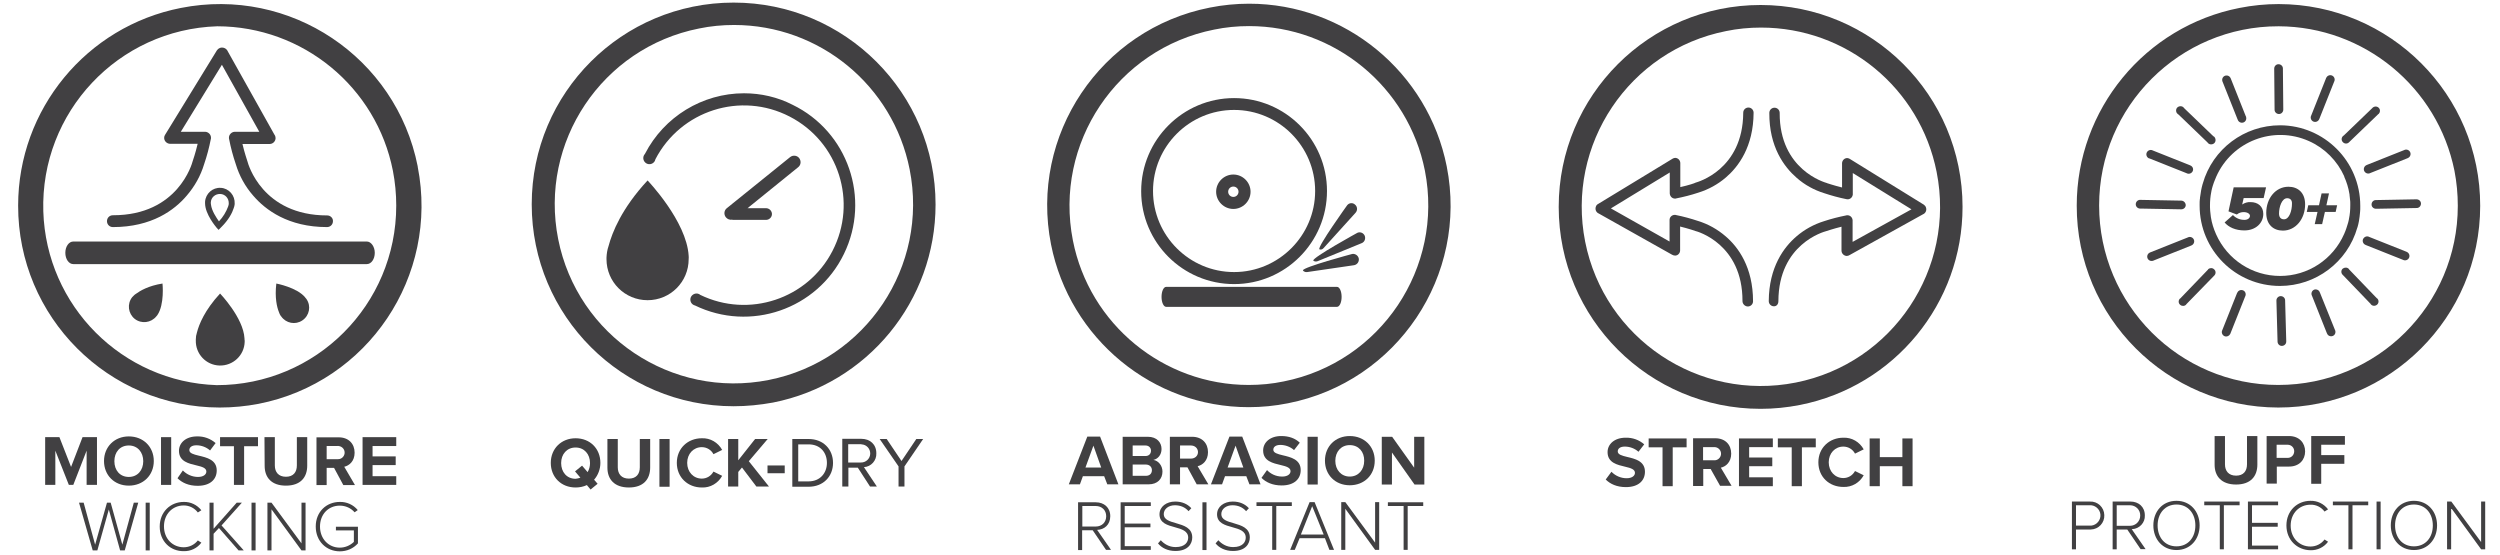 <?xml version="1.0" encoding="utf-8"?>
<!-- Generator: Adobe Illustrator 26.3.1, SVG Export Plug-In . SVG Version: 6.00 Build 0)  -->
<svg version="1.1" id="Layer_1" xmlns="http://www.w3.org/2000/svg" xmlns:xlink="http://www.w3.org/1999/xlink" x="0px" y="0px"
	 viewBox="0 0 1350.8 300" style="enable-background:new 0 0 1350.8 300;" xml:space="preserve">
<style type="text/css">
	.st0{fill:#414042;}
</style>
<g>
	<path class="st0" d="M951.3,220.9c-60.2,0-109.1-48.8-109.1-109.1C842.2,51.6,891,2.7,951.3,2.7c60.2,0,109.1,48.8,109.1,109.1
		c0,52.1-36.8,96.9-87.8,107C965.5,220.2,958.4,220.9,951.3,220.9 M951.5,14.9c-6.3,0-12.7,0.6-18.9,1.9
		c-52.4,10.4-86.5,61.4-76.1,113.8s61.4,86.5,113.8,76.1s86.5-61.4,76.1-113.8C1037.4,47.5,997.7,14.9,951.5,14.9"/>
	<path class="st0" d="M870.7,254.9c2.1,2.2,5.1,3.5,8.2,3.5c3,0,4.5-1.4,4.5-2.9c0-1.9-2.2-2.6-5.2-3.3c-4.2-1-9.6-2.1-9.6-7.9
		c0-4.3,3.7-7.8,9.8-7.8c3.7-0.1,7.3,1.2,10,3.6l-3.1,4c-2-1.8-4.7-2.8-7.4-2.8c-2.5,0-3.8,1.1-3.8,2.6c0,1.7,2.2,2.3,5.1,3
		c4.2,1,9.6,2.2,9.6,8c0,4.7-3.4,8.3-10.3,8.3c-4.9,0-8.5-1.7-10.9-4.1L870.7,254.9z"/>
	<polygon class="st0" points="898.3,241.7 890.8,241.7 890.8,236.9 911.3,236.9 911.3,241.7 903.8,241.7 903.8,262.7 898.3,262.7 	
		"/>
	<path class="st0" d="M924.3,253.4h-4v9.2h-5.5v-25.8h12c5.4,0,8.6,3.5,8.6,8.3c0,4.6-2.9,7-5.6,7.6l5.8,9.8h-6.2L924.3,253.4z
		 M926,241.6h-5.8v7.1h5.8c2,0.2,3.7-1.3,3.9-3.2c0.2-2-1.3-3.7-3.2-3.9C926.5,241.6,926.3,241.6,926,241.6"/>
	<polygon class="st0" points="939.6,236.9 957.9,236.9 957.9,241.6 945.1,241.6 945.1,247.2 957.6,247.2 957.6,251.9 945.1,251.9 
		945.1,257.9 957.9,257.9 957.9,262.7 939.6,262.7 	"/>
	<polygon class="st0" points="968.1,241.7 960.6,241.7 960.6,236.9 981.1,236.9 981.1,241.7 973.6,241.7 973.6,262.7 968.1,262.7 	
		"/>
	<path class="st0" d="M982.5,249.8c0-7.9,6-13.3,13.5-13.3c4.6-0.2,8.8,2.3,11,6.3l-4.7,2.3c-1.2-2.3-3.6-3.8-6.3-3.8
		c-4.5,0-7.9,3.6-7.9,8.5s3.4,8.5,7.9,8.5c2.6,0,5-1.4,6.3-3.8l4.7,2.3c-2.2,4-6.4,6.5-11,6.3C988.4,263.1,982.5,257.7,982.5,249.8"
		/>
	<polygon class="st0" points="1027.9,251.9 1015.7,251.9 1015.7,262.7 1010.2,262.7 1010.2,236.9 1015.7,236.9 1015.7,247 
		1027.9,247 1027.9,236.9 1033.4,236.9 1033.4,262.7 1027.9,262.7 	"/>
	<path class="st0" d="M960.9,162.7L960.9,162.7c0.1-30.9,24.7-37.5,25.8-37.8l0.3-0.1c0.1,0,3.5-1.2,8-2.3v12.9l0,0
		c0,1.5,1.2,2.8,2.8,2.9c0.6,0,1.1-0.2,1.6-0.5l39.6-22c1.5-0.6,2.2-2.3,1.6-3.8c-0.2-0.6-0.6-1-1.1-1.4l0,0l-40.1-24.8l0,0
		c-0.4-0.2-0.9-0.4-1.3-0.4c-1.5,0-2.7,1.2-2.8,2.7l0,0v13.2c-4.5-1.1-7.9-2.3-8-2.3l-0.2-0.1c-1-0.3-25.6-7.1-25.5-37.8V61
		c0-1.6-1.3-2.8-2.8-2.8c-1.6,0-2.8,1.3-2.8,2.8l0,0l0,0c-0.1,18.4,8,29.2,14.8,35.1c4.3,3.8,9.4,6.6,14.9,8.3
		c3.9,1.3,7.9,2.4,11.9,3.2l0,0c1.5,0.4,3-0.5,3.4-2c0.1-0.2,0.1-0.4,0.1-0.7l0,0V93.5l31.7,19.6l-31.8,17.6v-11.5l0,0V119l0,0
		c-0.1-1.5-1.3-2.7-2.8-2.7c-0.2,0-0.5,0-0.7,0.1l0,0c-4,0.8-8,1.8-11.9,3.1c-5.5,1.7-10.6,4.5-14.9,8.2c-6.8,5.8-14.9,16.6-15,35
		l0,0c0,1.6,1.3,2.8,2.8,2.8S960.9,164.3,960.9,162.7L960.9,162.7"/>
	<path class="st0" d="M941.5,162.7L941.5,162.7c0.1-30.9-24.5-37.7-25.5-37.9l-0.2-0.1c-0.1,0-3.5-1.2-8-2.3v12.9l0,0
		c0,1.5-1.2,2.8-2.7,2.8c-0.6,0-1.2-0.2-1.7-0.5l-39.5-22.2c-1.5-0.6-2.2-2.3-1.6-3.8c0.2-0.6,0.6-1.1,1.2-1.4l0,0l40.3-24.5l0,0
		c0.4-0.2,0.9-0.4,1.3-0.4c1.5,0,2.7,1.2,2.8,2.7l0,0v13.1c4.5-1,8-2.2,8-2.3l0.2-0.1c1-0.3,25.6-6.9,25.8-37.7v-0.1
		c0-1.6,1.3-2.8,2.8-2.8c1.6,0,2.8,1.3,2.8,2.8l0,0l0,0c-0.1,18.4-8.2,29.2-15,35c-4.3,3.7-9.4,6.5-14.9,8.2
		c-3.9,1.3-7.9,2.3-11.9,3.1l0,0c-0.2,0.1-0.4,0.1-0.7,0.1c-1.5,0-2.7-1.2-2.8-2.8l0,0V93.2l-31.8,19.4l31.7,17.9V119l0,0v-0.2l0,0
		c0-1.5,1.3-2.7,2.8-2.7c0.2,0,0.5,0,0.7,0.1l0,0c4,0.8,8,1.9,11.9,3.2c5.5,1.7,10.5,4.5,14.9,8.3c6.8,5.8,14.8,16.7,14.8,35.1l0,0
		c0,1.6-1.3,2.8-2.8,2.8S941.5,164.3,941.5,162.7L941.5,162.7"/>
</g>
<g>
	<path class="st0" d="M396.4,219.5c-60.2,0-109.1-48.8-109.1-109.1s48.8-109,109.1-109c60.2,0,109.1,48.8,109.1,109.1
		c0,52.1-36.8,96.9-87.8,107C410.6,218.8,403.5,219.5,396.4,219.5 M396.6,13.5c-6.3,0-12.7,0.6-18.9,1.9
		c-52.4,10.4-86.5,61.4-76.1,113.8s61.4,86.5,113.8,76.1c52.4-10.4,86.5-61.4,76.1-113.8C482.5,46.2,442.8,13.5,396.6,13.5"/>
	<path class="st0" d="M372.1,138.2c-1.1-18.7-22.2-40.7-22.2-40.7c-14,15.1-19.1,28-21.1,35.5c-0.7,2-1,4.1-1.1,6.2
		c0,0.5,0,0.8,0,0.8c0,12.3,9.9,22.2,22.2,22.2s22.2-9.9,22.2-22.2l0,0C372.2,139.4,372.1,138.8,372.1,138.2L372.1,138.2z"/>
	<path class="st0" d="M431.8,85.4c-1.2-1.5-3.4-1.7-4.9-0.5l-34.2,27.6c-1.5,1.2-1.7,3.4-0.5,4.9c0.8,1,2.1,1.5,3.3,1.3
		c0.2,0,0.4,0.1,0.6,0.1h18c1.7-0.1,3.1-1.6,3-3.3c-0.1-1.6-1.4-2.9-3-3h-10.2l27.3-22.1C432.8,89.2,433,87,431.8,85.4"/>
	<path class="st0" d="M402,50.4c-22.5,0-43.2,12.7-53.5,32.7c-0.2,0.2-0.3,0.4-0.5,0.7c-0.9,1.6-0.3,3.6,1.3,4.5s3.6,0.3,4.5-1.3
		c0-0.1,0.1-0.2,0.1-0.3c0.1-0.2,0.2-0.4,0.2-0.6c13.7-26.4,46.1-36.8,72.6-23.1s36.8,46.1,23.1,72.6c-13.4,26-45.2,36.5-71.5,23.7
		c-0.2-0.2-0.4-0.3-0.6-0.4c-1.6-0.8-3.6,0-4.4,1.6c-0.7,1.6-0.1,3.5,1.5,4.3c0.2,0.1,0.4,0.2,0.6,0.2c30,14.6,66.1,2.1,80.6-27.8
		c14.6-30,2.1-66.1-27.8-80.6C420.2,52.5,411.2,50.4,402,50.4"/>
	<path class="st0" d="M321,259.2l1.9,2.2l-3.8,3.1l-2-2.4c-1.9,0.9-4,1.3-6.1,1.3c-7.8,0-13.4-5.6-13.4-13.3s5.7-13.3,13.4-13.3
		c7.8,0,13.4,5.6,13.4,13.3C324.4,253.4,323.2,256.7,321,259.2 M313.6,258.1l-2.9-3.4l3.8-3.1l3,3.5c0.9-1.5,1.3-3.2,1.3-4.9
		c0-4.8-3.1-8.4-7.8-8.4s-7.8,3.6-7.8,8.4s3,8.5,7.8,8.5C311.9,258.6,312.8,258.4,313.6,258.1"/>
	<path class="st0" d="M328.2,237.2h5.6v15.3c0,3.6,2,6.1,6,6.1s5.9-2.5,5.9-6.1v-15.3h5.6v15.4c0,6.4-3.7,10.8-11.5,10.8
		s-11.6-4.4-11.6-10.7V237.2z"/>
	<rect x="356.3" y="237.2" class="st0" width="5.5" height="25.8"/>
	<path class="st0" d="M365.7,250.1c0-7.9,6-13.3,13.5-13.3c4.6-0.2,8.8,2.3,11,6.3l-4.7,2.3c-1.2-2.3-3.6-3.8-6.3-3.8
		c-4.5,0-7.9,3.6-7.9,8.5s3.4,8.5,7.9,8.5c2.6,0,5-1.4,6.3-3.8l4.7,2.3c-2.2,4-6.4,6.5-11,6.3C371.7,263.4,365.7,258,365.7,250.1"/>
	<polygon class="st0" points="400.9,252.6 398.9,255 398.9,262.9 393.4,262.9 393.4,237.2 398.9,237.2 398.9,248.7 408,237.2 
		414.8,237.2 404.6,249.2 415.5,262.9 408.7,262.9 	"/>
	<rect x="414.7" y="251.5" class="st0" width="9.3" height="4.2"/>
	<path class="st0" d="M428.1,237.2h8.8c8,0,13.2,5.6,13.2,12.9c0,7.3-5.2,12.9-13.2,12.9h-8.8V237.2z M436.9,260.1
		c6.2,0,9.9-4.5,9.9-10s-3.5-10-9.9-10h-5.6v20H436.9z"/>
	<path class="st0" d="M463.5,252.7h-5.1v10.2h-3.3v-25.8h10.3c4.7,0,8.1,3,8.1,7.8c0.2,3.9-2.8,7.3-6.7,7.5l7,10.5h-3.7L463.5,252.7
		z M465.1,240h-6.8v9.9h6.8c2.7,0.1,5-2,5.1-4.7s-2-5-4.7-5.1C465.4,240,465.2,240,465.1,240"/>
	<polygon class="st0" points="485.5,252 475.3,237.2 479.1,237.2 487.1,249.1 495.1,237.2 498.8,237.2 488.7,252 488.7,262.9 
		485.5,262.9 	"/>
</g>
<g>
	<path class="st0" d="M1231.2,14.2c-53.5-0.1-97,43.3-97,96.8s43.3,97,96.8,97s97-43.3,97-96.8c0-6.3-0.6-12.7-1.8-18.9
		C1317.1,47.1,1277.4,14.4,1231.2,14.2 M1231,220.2c-60.2-0.1-109-48.9-108.9-109.1c0-52,36.9-96.8,87.9-106.8
		c7-1.4,14.1-2.1,21.2-2.1c60.2,0.1,109,48.9,108.9,109.1C1340,171.5,1291.2,220.2,1231,220.2"/>
	<path class="st0" d="M1183.5,89.4c-0.1,0-0.1-0.1-0.2-0.1l-20.1-8c-0.1,0-0.1-0.1-0.2-0.1c-1.2-0.5-2.6,0.1-3.1,1.3l0,0
		c-0.5,1.2,0.1,2.6,1.3,3.1h0.2l20.1,8l0.2,0.1c1.2,0.5,2.6-0.1,3.1-1.3S1184.7,89.9,1183.5,89.4"/>
	<path class="st0" d="M1232,149.1c-15,0-28.5-8.8-34.6-22.5l0,0c-1.3-2.9-2.3-6-2.8-9.2l-0.1-0.8c-0.1-0.9-0.2-1.8-0.3-2.7
		c0-0.6-0.1-1.2-0.1-1.9c0-0.3,0-0.7,0-1c0-2.4,0.2-4.9,0.7-7.3l0.1-0.6c0.2-0.9,0.4-1.8,0.7-2.7c0.2-0.6,0.4-1.2,0.6-1.8
		c0.2-0.5,0.4-1,0.6-1.5c0.2-0.5,0.5-1.1,0.7-1.7l0,0c8.5-19.1,30.9-27.7,50-19.2c8.6,3.8,15.4,10.7,19.2,19.2h-0.1
		c1.3,2.9,2.3,6,2.8,9.2c0.1,0.3,0.1,0.5,0.1,0.8c0.1,0.9,0.2,1.8,0.3,2.7c0.1,0.6,0.1,1.3,0.1,1.9c0,0.3,0,0.6,0,1
		c0,2.4-0.2,4.9-0.7,7.2l-0.1,0.6c-0.2,0.9-0.4,1.8-0.7,2.6c-0.2,0.6-0.4,1.3-0.6,1.9c-0.2,0.5-0.3,0.9-0.5,1.4
		c-0.2,0.5-0.5,1.1-0.7,1.7l0,0C1260.5,140.3,1246.9,149.1,1232,149.1 M1273.8,122.8c0.3-1.1,0.6-2.2,0.8-3.4l0.1-0.7
		c0.2-1.1,0.3-2.1,0.4-3.2c0-0.3,0.1-0.7,0.1-1c0.1-0.8,0.1-1.7,0.1-2.5c0-0.3,0-0.6,0-0.8c0-24-19.4-43.4-43.3-43.5
		c-19.4,0-36.5,12.8-41.8,31.5c0,0.1,0,0.2-0.1,0.3c-0.3,1.1-0.6,2.3-0.8,3.4l-0.1,0.7c-0.2,1.1-0.3,2.2-0.5,3.2c0,0.3,0,0.7-0.1,1
		c-0.1,0.8-0.1,1.7-0.1,2.5c0,0.3,0,0.6,0,0.8c0,24,19.4,43.4,43.4,43.4c19.4,0,36.5-12.9,41.8-31.5
		C1273.7,123,1273.8,122.9,1273.8,122.8"/>
	<path class="st0" d="M1178.5,108.4h-0.2l-21.6-0.4h-0.2c-1.3-0.1-2.4,0.9-2.5,2.2c-0.1,1.3,0.9,2.4,2.2,2.5c0.1,0,0.2,0,0.3,0h0.2
		l21.7,0.4c0.1,0,0.2,0,0.2,0c1.3,0,2.4-1,2.4-2.3C1180.9,109.4,1179.8,108.4,1178.5,108.4"/>
	<path class="st0" d="M1196.1,73.7l-0.2-0.1l-15.6-15c0-0.1-0.1-0.1-0.2-0.2c-0.7-1.1-2.2-1.3-3.3-0.6c-1.1,0.7-1.3,2.2-0.6,3.3
		c0.2,0.2,0.4,0.4,0.6,0.6c0.1,0,0.1,0.1,0.2,0.1l15.6,15c0,0.1,0.1,0.1,0.2,0.2c0.7,1.1,2.2,1.3,3.3,0.6c1.1-0.7,1.3-2.2,0.6-3.3
		C1196.6,74.1,1196.4,73.8,1196.1,73.7"/>
	<path class="st0" d="M1233.7,59c0-0.1,0-0.2,0-0.2l-0.2-21.6c0-0.1,0-0.2,0-0.2c0-1.3-1.1-2.3-2.4-2.3s-2.3,1.1-2.3,2.4
		c0,0.1,0,0.1,0,0.2l0.2,21.6c0,0.1,0,0.2,0,0.2c-0.1,1.3,0.9,2.4,2.2,2.5c1.3,0.1,2.4-0.9,2.5-2.2
		C1233.7,59.2,1233.7,59.1,1233.7,59"/>
	<path class="st0" d="M1213.5,62.9c0-0.1-0.1-0.1-0.1-0.2l-8-20.1c0-0.1,0-0.2-0.1-0.2c-0.4-1.2-1.7-1.9-3-1.5
		c-1.2,0.4-1.9,1.7-1.5,3c0,0.1,0.1,0.2,0.1,0.3s0.1,0.1,0.1,0.2l8,20.1c0,0.1,0,0.1,0.1,0.2c0.4,1.2,1.7,1.9,3,1.5
		c1.2-0.4,1.9-1.7,1.5-3C1213.6,63,1213.6,62.9,1213.5,62.9"/>
	<path class="st0" d="M1208.8,158.2c0,0.1,0,0.1-0.1,0.2l-8,20.1c0,0.1-0.1,0.1-0.1,0.2c-0.4,1.2,0.3,2.6,1.5,3
		c1.1,0.4,2.4-0.2,2.9-1.2c0-0.1,0-0.1,0.1-0.2l8-20.1c0-0.1,0.1-0.1,0.1-0.2c0.5-1.2,0-2.6-1.2-3.1c-1.2-0.5-2.6,0-3.1,1.2
		C1208.9,158,1208.9,158.1,1208.8,158.2"/>
	<path class="st0" d="M1193.1,145.5c-0.1,0.1-0.1,0.1-0.1,0.2l-15,15.6l-0.2,0.1c-0.9,1-0.8,2.5,0.2,3.3c0.9,0.8,2.3,0.8,3.2-0.1
		c0.1-0.1,0.1-0.1,0.1-0.2l15-15.4l0.2-0.2c0.9-1,0.8-2.5-0.2-3.3C1195.4,144.6,1193.9,144.7,1193.1,145.5"/>
	<path class="st0" d="M1182.3,128.2l-0.2,0.1l-20.1,8c-0.1,0-0.2,0-0.2,0.1c-1.2,0.4-1.9,1.7-1.5,3c0.4,1.2,1.7,1.9,3,1.5
		c0.1,0,0.2-0.1,0.3-0.1l0.2-0.1l20.1-8c0.1,0,0.1,0,0.2-0.1c1.2-0.5,1.8-1.9,1.3-3.1C1184.9,128.3,1183.5,127.7,1182.3,128.2"/>
	<path class="st0" d="M1278.7,89.2l0.2-0.1l20.1-8c0.1,0,0.1-0.1,0.2-0.1c1.2-0.5,2.6,0.1,3.1,1.3c0.5,1.2-0.1,2.6-1.3,3.1
		c-0.1,0-0.1,0-0.2,0.1l-20.1,8l-0.2,0.1c-1.2,0.5-2.6-0.1-3.1-1.3C1276.9,91.1,1277.5,89.7,1278.7,89.2
		C1278.6,89.2,1278.7,89.2,1278.7,89.2"/>
	<path class="st0" d="M1283.7,108.1h0.2l21.6-0.4c0.1,0,0.2,0,0.2,0c1.3,0,2.4,1,2.4,2.3s-1,2.4-2.3,2.4h-0.2l-21.6,0.4h-0.2
		c-1.3,0-2.4-1-2.4-2.3S1282.4,108.1,1283.7,108.1"/>
	<path class="st0" d="M1266.1,73.4c0.1,0,0.1-0.1,0.2-0.1l15.6-15c0-0.1,0.1-0.1,0.2-0.2c1-0.8,2.5-0.7,3.3,0.3
		c0.8,0.9,0.7,2.2-0.1,3.1c-0.1,0-0.1,0.1-0.2,0.1l-15.6,15c0,0.1-0.1,0.1-0.2,0.2c-0.9,1-2.4,1-3.3,0.1c-1-0.9-1-2.4-0.1-3.3
		C1265.9,73.5,1266,73.4,1266.1,73.4"/>
	<path class="st0" d="M1248.7,62.6c0-0.1,0.1-0.1,0.1-0.2l8-20.1c0-0.1,0-0.2,0.1-0.2c0.5-1.2,1.9-1.8,3.1-1.3
		c1.2,0.5,1.8,1.9,1.3,3.1c0,0.1-0.1,0.1-0.1,0.2l-8,20.1c0,0.1,0,0.2-0.1,0.2c-0.5,1.2-1.9,1.8-3.1,1.3
		C1248.8,65.2,1248.2,63.8,1248.7,62.6"/>
	<path class="st0" d="M1253.4,157.9c0,0.1,0,0.1,0.1,0.2l8.1,20.1c0,0.1,0.1,0.1,0.1,0.2c0.5,1.2,0,2.6-1.2,3.1s-2.6,0-3.1-1.2
		c0-0.1-0.1-0.2-0.1-0.2l-0.1-0.2l-8-20.1c0-0.1-0.1-0.1-0.1-0.2c-0.5-1.2,0.1-2.6,1.3-3.1C1251.6,156.1,1253,156.7,1253.4,157.9"/>
	<path class="st0" d="M1269.1,145.3c0.1,0,0.1,0.1,0.1,0.2l15,15.6c0.1,0,0.1,0.1,0.2,0.1c1,0.9,1,2.4,0.1,3.3s-2.4,1-3.3,0.1
		c-0.1-0.1-0.1-0.1-0.2-0.2c-0.1-0.1-0.1-0.1-0.1-0.2l-15-15.6l-0.2-0.2c-0.9-1-0.8-2.5,0.2-3.3
		C1266.9,144.4,1268.3,144.4,1269.1,145.3"/>
	<path class="st0" d="M1279.9,127.9l0.2,0.1l20.1,8l0.2,0.1c1.2,0.5,1.8,1.9,1.3,3.1c-0.5,1.2-1.9,1.8-3.1,1.3l0,0
		c-0.1,0-0.1-0.1-0.2-0.1l-20.1-8l-0.2-0.1c-1.2-0.5-1.8-1.9-1.3-3.1C1277.4,128,1278.7,127.4,1279.9,127.9"/>
	<path class="st0" d="M1230,162.5v0.2l0.6,21.6c0,0.1,0,0.2,0,0.2c0,1.3,1,2.4,2.3,2.4c1.3,0,2.4-1,2.4-2.3c0-0.1,0-0.2,0-0.3
		s0-0.1,0-0.2l-0.6-21.6c0-0.1,0-0.2,0-0.2c0-1.3-1.1-2.3-2.4-2.3C1231,160,1229.9,161.2,1230,162.5"/>
	<path class="st0" d="M1196.6,235.6h5.6v15.3c0,3.6,2,6.1,6,6.1s5.9-2.5,5.9-6.1v-15.3h5.6V251c0,6.4-3.7,10.8-11.5,10.8
		c-7.8,0-11.6-4.4-11.6-10.7V235.6z"/>
	<path class="st0" d="M1224.7,235.6h12.1c5.6,0,8.7,3.8,8.7,8.3s-3.1,8.2-8.7,8.2h-6.6v9.2h-5.5V235.6z M1236,240.3h-5.9v7.1h5.8
		c2,0.1,3.6-1.4,3.7-3.4s-1.4-3.6-3.4-3.7C1236.2,240.3,1236.1,240.3,1236,240.3"/>
	<polygon class="st0" points="1248.8,235.6 1267,235.6 1267,240.3 1254.2,240.3 1254.2,245.9 1266.7,245.9 1266.7,250.6 
		1254.2,250.6 1254.2,261.4 1248.8,261.4 	"/>
	<path class="st0" d="M1119.5,271h9.7c4.2-0.2,7.7,3.1,7.8,7.3c0.2,4.2-3.1,7.7-7.3,7.8c-0.2,0-0.4,0-0.5,0h-7.5v10.7h-2.2V271z
		 M1128.9,273h-7.2v11h7.2c3,0.3,5.7-2,6-5c0.3-3-2-5.7-5-6C1129.5,273,1129.2,273,1128.9,273"/>
	<path class="st0" d="M1149.4,286.1h-5.7v10.7h-2.2V271h9.6c4.4,0,7.8,2.8,7.8,7.5c0.2,3.9-2.9,7.2-6.8,7.4c-0.1,0-0.2,0-0.3,0
		l7.5,10.8h-2.7L1149.4,286.1z M1150.9,273h-7.2v11.1h7.2c3.1,0,5.5-2.5,5.5-5.5C1156.5,275.5,1154,273,1150.9,273
		C1151,273,1151,273,1150.9,273"/>
	<path class="st0" d="M1176,270.6c7.5,0,12.5,5.8,12.5,13.3s-5,13.3-12.5,13.3s-12.5-5.8-12.5-13.3S1168.4,270.6,1176,270.6
		 M1176,272.6c-6.2,0-10.2,4.8-10.2,11.3s3.9,11.3,10.2,11.3c6.3,0,10.2-4.8,10.2-11.3S1182.2,272.6,1176,272.6"/>
	<polygon class="st0" points="1199.4,273 1191,273 1191,271 1210.1,271 1210.1,273 1201.6,273 1201.6,296.8 1199.4,296.8 	"/>
	<polygon class="st0" points="1214.6,271 1230.9,271 1230.9,273 1216.8,273 1216.8,282.5 1230.7,282.5 1230.7,284.6 1216.8,284.6 
		1216.8,294.8 1230.9,294.8 1230.9,296.8 1214.6,296.8 	"/>
	<path class="st0" d="M1235.4,283.9c0-7.9,5.8-13.3,13-13.3c3.7-0.1,7.2,1.6,9.5,4.6l-1.9,1.2c-1.8-2.4-4.6-3.8-7.6-3.7
		c-6,0-10.7,4.6-10.7,11.3c0,6.7,4.7,11.3,10.7,11.3c3,0,5.8-1.4,7.6-3.8l1.9,1.2c-2.2,3-5.8,4.7-9.5,4.6
		C1241.2,297.2,1235.4,291.8,1235.4,283.9"/>
	<polygon class="st0" points="1268.9,273 1260.5,273 1260.5,271 1279.6,271 1279.6,273 1271.1,273 1271.1,296.8 1268.9,296.8 	"/>
	<rect x="1284.1" y="271" class="st0" width="2.2" height="25.8"/>
	<path class="st0" d="M1304.3,270.6c7.5,0,12.5,5.8,12.5,13.3s-5,13.3-12.5,13.3s-12.5-5.8-12.5-13.3S1296.7,270.6,1304.3,270.6
		 M1304.3,272.6c-6.3,0-10.2,4.8-10.2,11.3s3.9,11.3,10.2,11.3c6.3,0,10.2-4.8,10.2-11.3S1310.5,272.6,1304.3,272.6"/>
	<polygon class="st0" points="1324.4,274.5 1324.4,296.8 1322.2,296.8 1322.2,271 1324.5,271 1340.6,292.9 1340.6,271 1342.8,271 
		1342.8,296.8 1340.6,296.8 	"/>
	<path class="st0" d="M1206.5,116.2c1.6,1.7,3.8,2.6,6.2,2.6c2.1,0,3-1.2,3-2.2s-1.3-2-3.4-2c-1.3,0-2.6,0.4-3.7,1.3l-4.5-1.7
		l2.8-13h17.5l-1.3,5.8h-10.8l-0.8,3.5c1.3-0.9,2.9-1.4,4.5-1.3c4,0,6.9,2.3,6.9,6.4c0,4.9-4.1,8.9-10.2,8.9
		c-4.8,0-8.5-1.7-10.7-4.3L1206.5,116.2z"/>
	<path class="st0" d="M1236.5,100.9c5.1,0,9,3.2,9,9.5c0,7.9-5.1,14.2-12,14.2c-5.1,0-9-3.2-9-9.6
		C1224.5,107.1,1229.6,100.9,1236.5,100.9z M1235.8,107.1c-2.9,0-4.4,4.8-4.4,8.3c0,1.9,0.9,3.1,2.7,3.1c2.9,0,4.3-4.8,4.3-8.4
		C1238.5,108.3,1237.6,107.1,1235.8,107.1z"/>
	<path class="st0" d="M1254.7,121.1h-4l1.5-6.6h-5.8l0.8-3.6h5.8l1.4-6.4h4l-1.4,6.4h5.8l-0.8,3.6h-5.8L1254.7,121.1z"/>
</g>
<g>
	<path class="st0" d="M132.1,182.8c-0.6-11.1-13.2-24.2-13.2-24.2c-8.3,9-11.4,16.7-12.5,21.1c-0.4,1.2-0.6,2.4-0.6,3.7
		c0,0.3,0,0.5,0,0.5c-0.2,7.3,5.5,13.4,12.8,13.6c7.3,0.2,13.4-5.5,13.6-12.8c0-0.2,0-0.5,0-0.7
		C132.1,183.5,132.1,183.2,132.1,182.8L132.1,182.8z"/>
	<path class="st0" d="M202.5,136.6c0,3.4-1.9,6.1-4.3,6.1H39.6c-2.4,0-4.3-2.7-4.3-6.1s1.9-6.1,4.3-6.1h158.6
		C200.5,130.5,202.5,133.3,202.5,136.6"/>
	<path class="st0" d="M176.8,116.4L176.8,116.4c-35.2,0-42.8-28-43.1-29.2l-0.1-0.3c0-0.1-1.4-4-2.6-9.1h14.7c1.8,0,3.2-1.5,3.2-3.2
		c0-0.6-0.2-1.3-0.6-1.8l-25.2-45c-0.7-1.7-2.6-2.5-4.3-1.9c-0.7,0.3-1.2,0.7-1.6,1.3l0,0L89.1,73l0,0c-0.3,0.5-0.4,1-0.4,1.5
		c0,1.7,1.4,3.1,3.1,3.2l0,0h15c-1.2,5.1-2.6,9.1-2.6,9.1l-0.1,0.3c-0.3,1.2-7.9,29.2-43,29.2H61c-1.8,0-3.2,1.4-3.2,3.2
		c0,1.8,1.4,3.2,3.2,3.2l0,0c21,0,33.3-9.2,39.9-17c4.3-5,7.5-10.7,9.4-17c1.5-4.4,2.7-8.9,3.6-13.5l0,0c0.1-0.2,0.1-0.5,0.1-0.8
		c0-1.7-1.4-3.1-3.1-3.2l0,0H97.7L119.9,35l20.2,36.2H127l0,0h-0.2l0,0c-1.7,0.1-3.1,1.5-3.1,3.2c0,0.3,0,0.5,0.1,0.8l0,0
		c0.9,4.6,2.1,9.1,3.6,13.5c1.9,6.3,5.1,12.1,9.4,17c6.6,7.7,18.9,17,39.9,17l0,0c1.8,0,3.2-1.4,3.2-3.2
		C180,117.9,178.6,116.4,176.8,116.4"/>
	<path class="st0" d="M164.9,160.7c-4.4-5.4-15.6-7.5-15.6-7.5c-0.9,7.6,0.3,12.7,1.4,15.4c0.2,0.7,0.6,1.5,1,2.1
		c0.1,0.2,0.2,0.2,0.2,0.2c2.6,3.8,7.7,4.8,11.5,2.2s4.8-7.7,2.2-11.5c-0.1-0.1-0.2-0.3-0.3-0.4C165.1,161.1,165,160.9,164.9,160.7
		L164.9,160.7z"/>
	<path class="st0" d="M85,170.3c4-5.8,2.8-17.1,2.8-17.1c-7.6,1.2-12.1,3.9-14.4,5.6c-0.7,0.4-1.2,1-1.8,1.6
		c-0.1,0.1-0.2,0.2-0.2,0.2c-2.8,3.6-2.2,8.8,1.4,11.7c3.6,2.8,8.8,2.2,11.7-1.4l0,0L85,170.3L85,170.3z"/>
	<path class="st0" d="M118.1,124.2L117,123c-0.2-0.3-6.2-7.2-6.2-13.2V109l0,0c0.3-4.4,4.1-7.8,8.5-7.5c2.1,0.1,4.1,1.1,5.5,2.7
		s2.1,3.7,2,5.8c0,0.1,0,0.2,0,0.3c-0.1,0.7-0.2,1.4-0.5,2.1c-0.8,2.5-2.6,6.3-7,10.6L118.1,124.2z M114,110.6c0.4,3.3,2.9,7,4.3,9
		c2.2-2.3,3.9-5.1,5-8.1v-0.1c0.2-0.4,0.3-0.9,0.3-1.3V110v-0.1c0.1-2.7-1.9-5-4.6-5.1s-5,1.9-5.1,4.6l0,0v0.4L114,110.6L114,110.6z
		"/>
	<polygon class="st0" points="46.8,243.5 39.6,262 37.2,262 29.9,243.5 29.9,262 24.4,262 24.4,236.2 32.1,236.2 38.4,252.3 
		44.6,236.2 52.4,236.2 52.4,262 46.8,262 	"/>
	<path class="st0" d="M69.6,235.8c7.8,0,13.5,5.6,13.5,13.3c0,7.7-5.7,13.3-13.5,13.3s-13.4-5.6-13.4-13.3S61.9,235.8,69.6,235.8
		 M69.6,240.7c-4.8,0-7.8,3.6-7.8,8.5s3,8.5,7.8,8.5s7.8-3.7,7.8-8.5S74.4,240.7,69.6,240.7"/>
	<rect x="87" y="236.2" class="st0" width="5.5" height="25.8"/>
	<path class="st0" d="M98.8,254.2c2.1,2.2,5.1,3.5,8.2,3.5c3,0,4.5-1.4,4.5-2.9c0-1.9-2.2-2.6-5.2-3.3c-4.2-1-9.6-2.1-9.6-7.9
		c0-4.3,3.7-7.8,9.8-7.8c3.7-0.1,7.2,1.2,10,3.6l-3,4c-2-1.8-4.7-2.8-7.4-2.8c-2.5,0-3.8,1.1-3.8,2.6c0,1.7,2.2,2.3,5.1,3
		c4.2,1,9.7,2.2,9.7,8c0,4.7-3.4,8.3-10.3,8.3c-4.9,0-8.5-1.7-10.9-4.1L98.8,254.2z"/>
	<polygon class="st0" points="126.4,241.1 118.9,241.1 118.9,236.2 139.4,236.2 139.4,241.1 131.9,241.1 131.9,262 126.4,262 	"/>
	<path class="st0" d="M142.9,236.2h5.6v15.3c0,3.6,2,6.1,6,6.1s5.9-2.5,5.9-6.1v-15.3h5.6v15.4c0,6.4-3.7,10.8-11.5,10.8
		S143,258,143,251.7L142.9,236.2z"/>
	<path class="st0" d="M180.5,252.8h-4v9.3H171v-25.8h12c5.4,0,8.6,3.5,8.6,8.3c0,4.6-2.9,7-5.6,7.6l5.8,9.9h-6.3L180.5,252.8z
		 M182.3,241h-5.8v7.1h5.8c2,0.2,3.7-1.3,3.9-3.2c0.2-2-1.3-3.7-3.2-3.9C182.7,240.9,182.5,240.9,182.3,241"/>
	<polygon class="st0" points="195.9,236.2 214.1,236.2 214.1,241 201.3,241 201.3,246.6 213.8,246.6 213.8,251.3 201.3,251.3 
		201.3,257.3 214.1,257.3 214.1,262 195.9,262 	"/>
	<polygon class="st0" points="58.8,275.3 52.6,297.4 50.1,297.4 42.7,271.6 45.2,271.6 51.4,294.3 57.8,271.6 59.8,271.6 
		66.1,294.3 72.3,271.6 74.7,271.6 67.4,297.4 64.9,297.4 	"/>
	<rect x="78.7" y="271.6" class="st0" width="2.2" height="25.8"/>
	<path class="st0" d="M86.3,284.5c0-7.9,5.8-13.3,13-13.3c3.7-0.1,7.2,1.6,9.5,4.5l-1.9,1.2c-1.8-2.4-4.6-3.8-7.6-3.8
		c-6,0-10.7,4.6-10.7,11.3s4.7,11.3,10.7,11.3c3,0,5.8-1.4,7.6-3.7l1.9,1.2c-2.2,3-5.8,4.7-9.5,4.6
		C92.1,297.9,86.3,292.5,86.3,284.5"/>
	<polygon class="st0" points="118.3,285.3 115.4,288.4 115.4,297.4 113.2,297.4 113.2,271.6 115.4,271.6 115.4,285.7 127.9,271.6 
		130.7,271.6 119.7,283.9 131.7,297.4 128.9,297.4 	"/>
	<rect x="135.9" y="271.6" class="st0" width="2.2" height="25.8"/>
	<polygon class="st0" points="146.7,275.2 146.7,297.4 144.5,297.4 144.5,271.6 146.7,271.6 162.9,293.6 162.9,271.6 165.1,271.6 
		165.1,297.4 162.9,297.4 	"/>
	<path class="st0" d="M183.6,271.2c3.7-0.1,7.3,1.5,9.7,4.4l-1.7,1.2c-2-2.3-4.9-3.6-8-3.6c-6.1,0-10.7,4.6-10.7,11.3
		s4.7,11.4,10.7,11.4c2.8,0,5.5-1.1,7.6-3.1v-6.2h-9.7v-2h11.9v9c-2.5,2.8-6,4.3-9.8,4.3c-7.2,0-13-5.4-13-13.4
		S176.4,271.2,183.6,271.2"/>
	<path class="st0" d="M118.7,220.2c-60.2-0.1-109-48.9-108.9-109.1c0-52,36.9-96.8,87.9-106.8c59-11.7,116.3,26.6,128,85.6
		c0,0.1,0,0.1,0,0.2c11.6,59.1-26.9,116.5-86,128.1C132.9,219.5,125.8,220.2,118.7,220.2 M117.4,14.2c-53.5,1.7-95.6,46.4-94,100
		c1.6,51.1,42.6,92.2,93.7,93.9c53.6,0,97-43.4,97-97c0-6.3-0.6-12.6-1.8-18.8C203.4,47,163.6,14.3,117.4,14.2"/>
</g>
<g>
	<g>
		<path class="st0" d="M674.9,14.1c-6.3,0-12.7,0.6-18.9,1.9c-52.4,10.4-86.6,61.4-76.3,113.9c8.9,45.3,48.9,78.1,95,78.1
			c6.3,0,12.7-0.6,18.9-1.9c52.4-10.4,86.6-61.4,76.3-113.9C760.9,46.9,721,14.1,674.9,14.1 M674.7,220c-51.8,0-96.7-37-106.8-87.9
			c-11.7-59,26.8-116.4,85.8-128c7-1.4,14.2-2.1,21.2-2.1c51.8,0,96.7,37,106.8,87.9c11.7,59-26.8,116.4-85.8,128
			C688.9,219.3,681.8,220,674.7,220"/>
	</g>
	<g>
		<path class="st0" d="M596.6,257.3h-11.5l-1.6,4.4h-6l10-25.8h6.9l9.9,25.8h-6L596.6,257.3z M586.5,252.6h8.5l-4.2-11.8
			L586.5,252.6z"/>
		<path class="st0" d="M606.6,236h13.6c4.9,0,7.4,3.1,7.4,6.6c0,3.2-2,5.4-4.4,5.9c2.7,0.4,4.9,3.1,4.9,6.3c0,3.9-2.6,6.9-7.5,6.9
			h-14V236z M618.9,246.4c1.9,0,3-1.2,3-2.9c0-1.6-1.2-2.8-3-2.8H612v5.7H618.9z M619.1,257.1c2.1,0,3.3-1.2,3.3-3.1
			c0-1.6-1.2-3-3.3-3H612v6.1H619.1z"/>
		<path class="st0" d="M641.6,252.5h-4v9.2h-5.5V236h12c5.4,0,8.6,3.5,8.6,8.3c0,4.6-2.9,7-5.6,7.6l5.8,9.8h-6.3L641.6,252.5z
			 M643.4,240.7h-5.8v7.1h5.8c2.2,0,3.9-1.4,3.9-3.6C647.2,242.1,645.6,240.7,643.4,240.7z"/>
		<path class="st0" d="M673.4,257.3h-11.5l-1.6,4.4h-6l10-25.8h6.9l9.9,25.8h-6L673.4,257.3z M663.3,252.6h8.5l-4.2-11.8
			L663.3,252.6z"/>
		<path class="st0" d="M684.6,254c1.8,1.9,4.6,3.5,8.2,3.5c3,0,4.5-1.4,4.5-2.9c0-1.9-2.2-2.6-5.2-3.3c-4.2-1-9.6-2.1-9.6-7.9
			c0-4.3,3.7-7.8,9.8-7.8c4.1,0,7.5,1.2,10,3.6l-3.1,4c-2.1-1.9-4.9-2.8-7.4-2.8c-2.5,0-3.8,1.1-3.8,2.6c0,1.7,2.2,2.3,5.1,3
			c4.2,1,9.7,2.2,9.7,8c0,4.7-3.4,8.3-10.3,8.3c-4.9,0-8.5-1.7-10.9-4.1L684.6,254z"/>
		<path class="st0" d="M706.5,236h5.5v25.8h-5.5V236z"/>
		<path class="st0" d="M729.3,235.6c7.8,0,13.5,5.6,13.5,13.3c0,7.8-5.7,13.3-13.5,13.3c-7.8,0-13.4-5.6-13.4-13.3
			C715.9,241.1,721.6,235.6,729.3,235.6z M729.3,240.5c-4.7,0-7.8,3.6-7.8,8.5c0,4.8,3.1,8.5,7.8,8.5c4.7,0,7.8-3.7,7.8-8.5
			C737.2,244.1,734.1,240.5,729.3,240.5z"/>
		<path class="st0" d="M752.1,244.5v17.3h-5.5V236h5.6l11.9,16.7V236h5.5v25.8h-5.3L752.1,244.5z"/>
	</g>
	<g>
		<g>
			<path class="st0" d="M590.4,286.5h-5.7v10.7h-2.2v-25.8h9.6c4.4,0,7.8,2.8,7.8,7.5c0,4.7-3.3,7.3-7.1,7.4l7.5,10.8h-2.7
				L590.4,286.5z M592,273.4h-7.2v11.1h7.2c3.4,0,5.7-2.3,5.7-5.6C597.7,275.7,595.4,273.4,592,273.4z"/>
			<path class="st0" d="M605.5,271.4h16.3v2h-14.1v9.5h13.9v2h-13.9v10.2h14.1v2h-16.3V271.4z"/>
			<path class="st0" d="M627.2,291.9c1.7,1.9,4.4,3.7,8,3.7c5.3,0,6.8-2.9,6.8-5.1c0-3.6-3.5-4.6-7.1-5.6c-4.1-1.1-8.4-2.3-8.4-7
				c0-4.2,3.8-6.9,8.5-6.9c3.8,0,6.7,1.4,8.7,3.6l-1.5,1.6c-1.9-2.2-4.5-3.2-7.4-3.2c-3.4,0-6,2-6,4.8c0,3,3.2,3.9,6.7,4.9
				c4.1,1.2,8.7,2.5,8.7,7.7c0,3.3-2.2,7.3-9.1,7.3c-4.2,0-7.5-1.7-9.4-4.1L627.2,291.9z"/>
			<path class="st0" d="M649.7,271.4h2.2v25.8h-2.2V271.4z"/>
			<path class="st0" d="M658.3,291.9c1.7,1.9,4.4,3.7,8,3.7c5.3,0,6.8-2.9,6.8-5.1c0-3.6-3.5-4.6-7.1-5.6c-4.1-1.1-8.4-2.3-8.4-7
				c0-4.2,3.8-6.9,8.5-6.9c3.8,0,6.7,1.4,8.7,3.6l-1.5,1.6c-1.9-2.2-4.5-3.2-7.4-3.2c-3.4,0-6,2-6,4.8c0,3,3.2,3.9,6.7,4.9
				c4.1,1.2,8.7,2.5,8.7,7.7c0,3.3-2.2,7.3-9.1,7.3c-4.2,0-7.5-1.7-9.4-4.1L658.3,291.9z"/>
			<path class="st0" d="M687.3,273.4h-8.4v-2h19.1v2h-8.4v23.7h-2.2V273.4z"/>
			<path class="st0" d="M715.9,290.8h-13.7l-2.6,6.3h-2.5l10.5-25.8h2.7l10.5,25.8h-2.5L715.9,290.8z M702.9,288.8h12.3l-6.2-15.3
				L702.9,288.8z"/>
			<path class="st0" d="M726.9,274.9v22.2h-2.2v-25.8h2.2l16.1,21.9v-21.9h2.2v25.8h-2.2L726.9,274.9z"/>
			<path class="st0" d="M758.3,273.4h-8.4v-2h19.1v2h-8.4v23.7h-2.2V273.4z"/>
		</g>
		<path class="st0" d="M724.9,160.4c0,3-1.1,5.4-2.5,5.4h-92.3c-1.4,0-2.5-2.4-2.5-5.4s1.1-5.4,2.5-5.4h92.3
			C723.8,155,724.9,157.4,724.9,160.4"/>
		<path class="st0" d="M666.8,59.4c-24.2,0-43.8,19.7-43.8,43.8s19.6,43.8,43.8,43.8c24.1,0,43.8-19.7,43.8-43.8
			S691,59.4,666.8,59.4 M666.8,153.5c-27.7,0-50.2-22.5-50.2-50.2S639.1,53,666.8,53s50.2,22.5,50.2,50.2S694.5,153.5,666.8,153.5"
			/>
		<path class="st0" d="M737.4,127.4c0.6,1.6-0.1,3.4-1.7,4l-23.7,9.7c-1.6,0.6-2.4-0.3-2.4-0.3c-0.6-1.6,23.8-15,23.8-15
			C734.9,125.1,736.7,125.8,737.4,127.4"/>
		<path class="st0" d="M734.2,139.8c0.2,1.7-0.9,3.2-2.6,3.5l-25.3,3.7c-1.7,0.2-2.3-0.9-2.3-0.9c-0.2-1.7,26.7-8.9,26.7-8.9
			C732.3,137,733.9,138.1,734.2,139.8"/>
		<path class="st0" d="M732.2,110.6c1.3,1.1,1.4,3.1,0.2,4.4l-17.2,19c-1.1,1.3-2.3,0.7-2.3,0.7c-1.3-1.1,15-23.8,15-23.8
			C729,109.5,731,109.4,732.2,110.6"/>
		<path class="st0" d="M666.4,100.8c-1.6,0-2.8,1.3-2.8,2.8c0,1.6,1.3,2.8,2.8,2.8c1.6,0,2.8-1.3,2.8-2.8
			C669.2,102.1,668,100.8,666.4,100.8 M666.4,112.9c-5.1,0-9.3-4.2-9.3-9.3c0-5.1,4.2-9.3,9.3-9.3c5.1,0,9.3,4.2,9.3,9.3
			C675.7,108.7,671.5,112.9,666.4,112.9"/>
	</g>
</g>
</svg>

